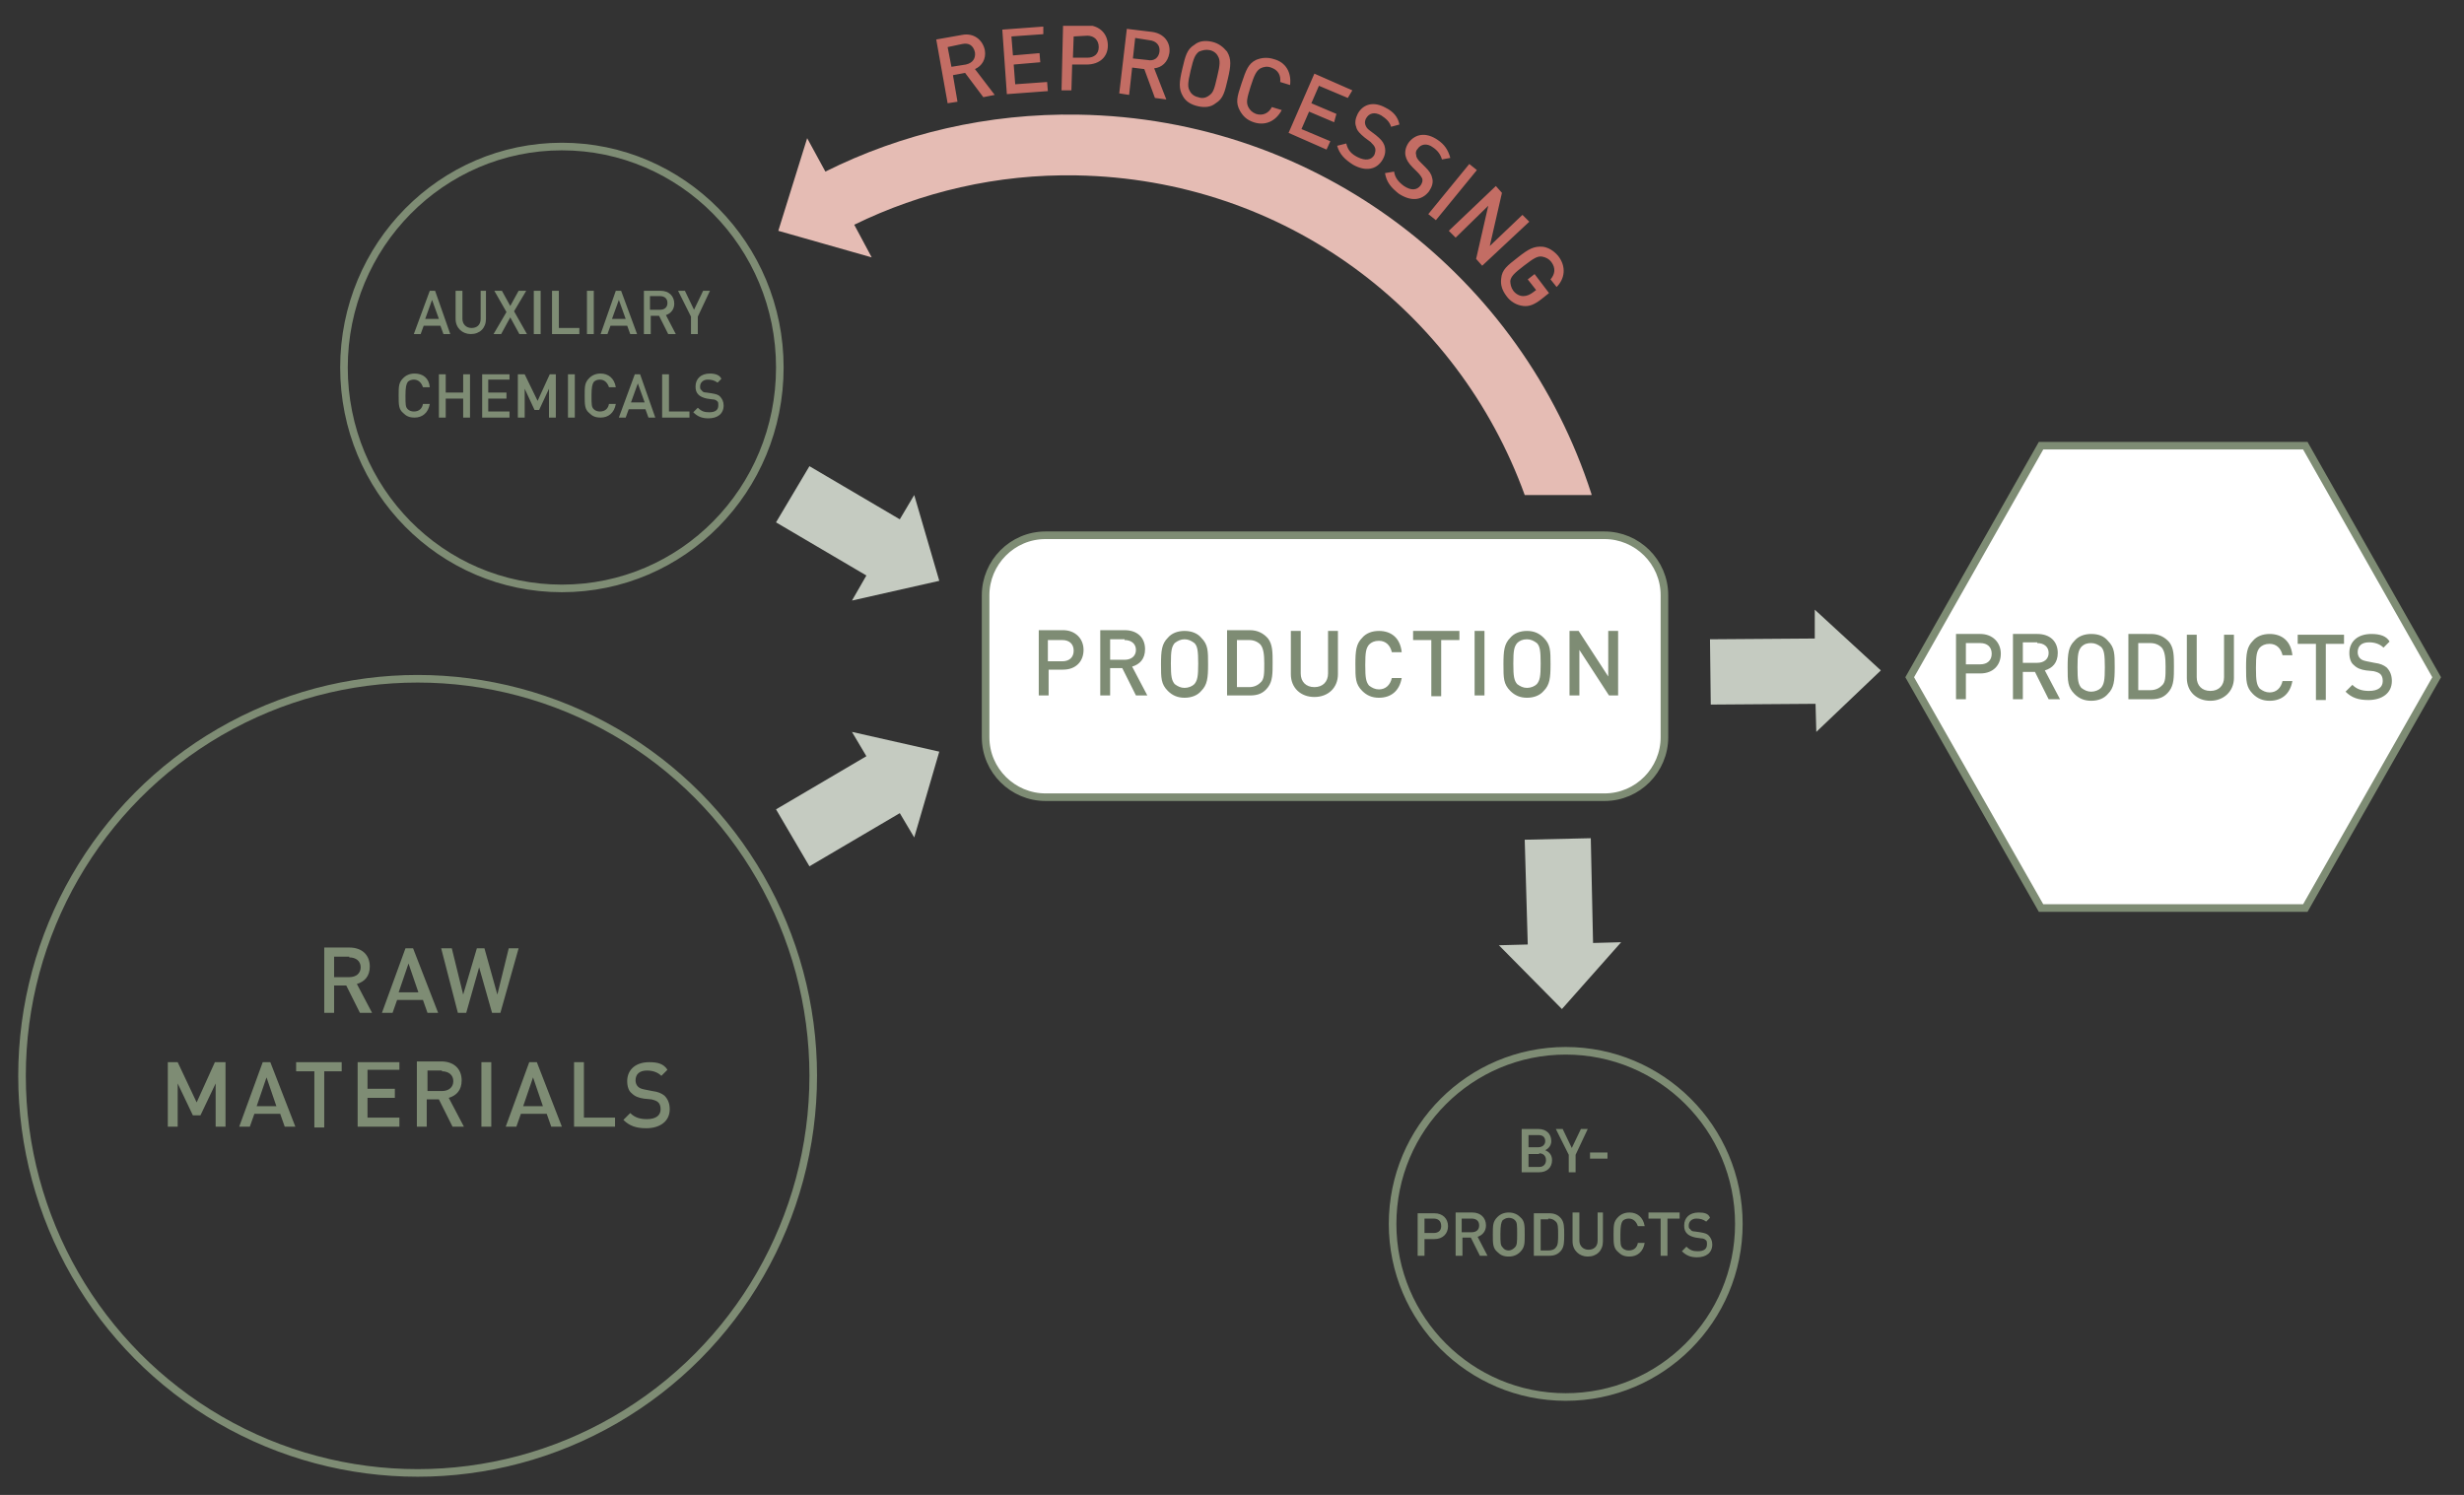 <?xml version="1.0" encoding="utf-8"?>
<!-- Generator: Adobe Illustrator 24.2.0, SVG Export Plug-In . SVG Version: 6.00 Build 0)  -->
<svg version="1.1" id="Ebene_1" xmlns="http://www.w3.org/2000/svg" xmlns:xlink="http://www.w3.org/1999/xlink" x="0px" y="0px"
	 viewBox="0 0 324.5 196.9" style="enable-background:new 0 0 324.5 196.9;" xml:space="preserve">
<rect x="0" y="0" width="324.5" height="196.9" fill="#333333" stroke="none"/>
<style type="text/css">
	.st0{clip-path:url(#SVGID_2_);fill:#FFFFFF;}
	.st1{clip-path:url(#SVGID_2_);fill:none;stroke:#7E8C74;}
	.st2{fill:#FFFFFF;}
	.st3{clip-path:url(#SVGID_4_);fill:none;stroke:#7E8C74;}
	.st4{clip-path:url(#SVGID_4_);fill:#7E8C74;}
	.st5{fill:#C5CBC1;}
	.st6{clip-path:url(#SVGID_6_);fill:#7E8C74;}
	.st7{clip-path:url(#SVGID_6_);fill:#E5BCB4;}
	.st8{clip-path:url(#SVGID_8_);fill:#C36D64;}
</style>
<g>
	<defs>
		<rect id="SVGID_1_" x="2.4" y="3.4" width="319.1" height="191.1"/>
	</defs>
	<clipPath id="SVGID_2_">
		<use xlink:href="#SVGID_1_"  style="overflow:visible;"/>
	</clipPath>
	<path class="st0" d="M137.7,70.5c-4.4,0-7.9,3.6-7.9,7.9v18.7c0,4.4,3.6,7.9,7.9,7.9h73.6c4.4,0,7.9-3.6,7.9-7.9V78.4
		c0-4.4-3.6-7.9-7.9-7.9H137.7z"/>
	<path class="st1" d="M137.7,70.5c-4.4,0-7.9,3.6-7.9,7.9v18.7c0,4.4,3.6,7.9,7.9,7.9h73.6c4.4,0,7.9-3.6,7.9-7.9V78.4
		c0-4.4-3.6-7.9-7.9-7.9H137.7z"/>
</g>
<polygon class="st2" points="303.6,58.7 268.8,58.7 251.5,89.2 268.8,119.6 303.6,119.6 320.9,89.2 "/>
<g>
	<defs>
		<rect id="SVGID_3_" x="2.4" y="3.4" width="319.1" height="191.1"/>
	</defs>
	<clipPath id="SVGID_4_">
		<use xlink:href="#SVGID_3_"  style="overflow:visible;"/>
	</clipPath>
	<polygon class="st3" points="303.6,58.7 268.8,58.7 251.5,89.2 268.8,119.6 303.6,119.6 320.9,89.2 	"/>
	<ellipse class="st3" cx="55" cy="141.7" rx="52.1" ry="52.3"/>
	<path class="st4" d="M85.5,139.9c-1.8,0-2.9,1-2.9,2.5c0,0.7,0.2,1.3,0.6,1.6c0.4,0.4,0.9,0.6,1.6,0.7l1,0.1
		c0.4,0.1,0.7,0.2,0.9,0.4c0.2,0.2,0.3,0.5,0.3,0.9c0,0.8-0.6,1.3-1.8,1.3c-0.9,0-1.6-0.2-2.2-0.8l-0.9,0.9c0.8,0.8,1.7,1.1,3,1.1
		c1.8,0,3.1-0.9,3.1-2.5c0-0.7-0.2-1.3-0.7-1.8c-0.4-0.3-0.8-0.5-1.6-0.6l-1-0.2c-0.5-0.1-0.7-0.2-0.9-0.4c-0.2-0.2-0.3-0.5-0.3-0.8
		c0-0.8,0.5-1.3,1.5-1.3c0.7,0,1.4,0.2,1.9,0.7l0.8-0.8C87.4,140.1,86.6,139.9,85.5,139.9 M76.9,139.9h-1.3v8.5H81v-1.2h-4.1V139.9z
		 M70.2,141.9l1.3,3.8h-2.6L70.2,141.9z M70.7,139.9h-1l-3.1,8.5h1.4l0.6-1.7h3.4l0.6,1.7h1.4L70.7,139.9z M64.7,139.9h-1.3v8.5h1.3
		V139.9z M58.2,141.1c0.9,0,1.5,0.5,1.5,1.3c0,0.8-0.6,1.3-1.5,1.3h-1.9v-2.7H58.2z M54.9,139.9v8.5h1.3v-3.6h1.6l1.8,3.6h1.5
		l-2-3.8c1-0.3,1.7-1,1.7-2.3c0-1.5-1-2.5-2.7-2.5H54.9z M52.6,139.9h-5.5v8.5h5.5v-1.2h-4.2v-2.6H52v-1.2h-3.6v-2.5h4.2V139.9z
		 M45,139.9h-6v1.2h2.4v7.4h1.3v-7.4H45V139.9z M35.1,141.9l1.3,3.8h-2.6L35.1,141.9z M35.6,139.9h-1l-3.1,8.5h1.4l0.6-1.7h3.4
		l0.6,1.7h1.4L35.6,139.9z M29.6,139.9h-1.3l-2.4,5.3l-2.5-5.3h-1.3v8.5h1.3v-5.7l2,4.2h1l2-4.2v5.7h1.3V139.9z"/>
	<path class="st4" d="M68.3,124.9H67l-1.5,6.1l-1.7-6.1h-1L61,131l-1.5-6.1h-1.4l2.2,8.5h1.1l1.7-6l1.7,6h1.1L68.3,124.9z
		 M53.8,126.9l1.3,3.8h-2.6L53.8,126.9z M54.4,124.9h-1l-3.1,8.5h1.4l0.6-1.7h3.4l0.6,1.7h1.4L54.4,124.9z M46,126.1
		c0.9,0,1.5,0.5,1.5,1.3c0,0.8-0.6,1.3-1.5,1.3H44v-2.7H46z M42.7,124.9v8.5H44v-3.6h1.6l1.8,3.6H49l-2-3.8c1-0.3,1.7-1,1.7-2.3
		c0-1.5-1-2.5-2.7-2.5H42.7z"/>
	<path class="st3" d="M74,77.5c15.9,0,28.7-13,28.7-29.1c0-16.1-12.9-29.1-28.7-29.1s-28.7,13-28.7,29.1
		C45.3,64.5,58.1,77.5,74,77.5z"/>
	<path class="st4" d="M93.5,49.2c-1.2,0-1.9,0.7-1.9,1.7c0,0.5,0.1,0.8,0.4,1.1c0.2,0.2,0.6,0.4,1.1,0.5l0.7,0.1
		c0.3,0,0.5,0.1,0.6,0.2c0.2,0.1,0.2,0.3,0.2,0.6c0,0.6-0.4,0.9-1.2,0.9c-0.6,0-1-0.1-1.5-0.6l-0.6,0.6c0.6,0.6,1.2,0.8,2,0.8
		c1.2,0,2-0.6,2-1.7c0-0.5-0.2-0.9-0.5-1.2c-0.2-0.2-0.5-0.3-1.1-0.4l-0.7-0.1c-0.3,0-0.5-0.1-0.6-0.3c-0.2-0.1-0.2-0.3-0.2-0.5
		c0-0.5,0.4-0.9,1-0.9c0.5,0,0.9,0.1,1.3,0.4l0.5-0.5C94.8,49.4,94.2,49.2,93.5,49.2 M88.1,49.3h-0.9V55h3.6v-0.8h-2.7V49.3z
		 M84,50.5l0.9,2.5h-1.8L84,50.5z M84.3,49.3h-0.7L81.5,55h0.9l0.4-1.1h2.2l0.4,1.1h0.9L84.3,49.3z M79.1,49.2
		c-0.6,0-1.1,0.2-1.5,0.6c-0.6,0.6-0.6,1.1-0.6,2.3c0,1.2,0,1.8,0.6,2.3c0.4,0.4,0.8,0.6,1.5,0.6c1,0,1.8-0.6,2-1.8h-0.9
		c-0.1,0.6-0.5,1-1.2,1c-0.3,0-0.6-0.1-0.8-0.3c-0.3-0.3-0.3-0.6-0.3-1.8c0-1.1,0.1-1.5,0.3-1.8c0.2-0.2,0.5-0.3,0.8-0.3
		c0.6,0,1,0.4,1.2,1h0.9C80.9,49.8,80.1,49.2,79.1,49.2 M75.7,49.3h-0.9V55h0.9V49.3z M73.3,49.3h-0.9l-1.6,3.5l-1.7-3.5h-0.9V55
		h0.9v-3.8l1.3,2.8h0.6l1.3-2.8V55h0.9V49.3z M67.1,49.3h-3.6V55h3.6v-0.8h-2.8v-1.7h2.4v-0.8h-2.4V50h2.8V49.3z M61.9,49.3H61v2.4
		h-2.3v-2.4h-0.9V55h0.9v-2.5H61V55h0.9V49.3z M54.6,49.2c-0.6,0-1.1,0.2-1.5,0.6c-0.6,0.6-0.6,1.1-0.6,2.3c0,1.2,0,1.8,0.6,2.3
		c0.4,0.4,0.8,0.6,1.5,0.6c1,0,1.8-0.6,2-1.8h-0.9c-0.1,0.6-0.5,1-1.2,1c-0.3,0-0.6-0.1-0.8-0.3c-0.3-0.3-0.3-0.6-0.3-1.8
		c0-1.1,0.1-1.5,0.3-1.8c0.2-0.2,0.5-0.3,0.8-0.3c0.6,0,1,0.4,1.2,1h0.9C56.5,49.8,55.7,49.2,54.6,49.2"/>
	<path class="st4" d="M93.5,38.3h-0.9l-1.2,2.5l-1.2-2.5h-0.9l1.7,3.4V44h0.9v-2.3L93.5,38.3z M86.9,39c0.6,0,1,0.3,1,0.9
		c0,0.6-0.4,0.9-1,0.9h-1.3V39H86.9z M84.8,38.3V44h0.9v-2.4h1.1l1.2,2.4h1l-1.3-2.5c0.6-0.2,1.1-0.7,1.1-1.5c0-1-0.7-1.7-1.8-1.7
		H84.8z M81.5,39.5l0.9,2.5h-1.8L81.5,39.5z M81.8,38.3h-0.7L79.1,44H80l0.4-1.1h2.2L83,44h0.9L81.8,38.3z M78.2,38.3h-0.9V44h0.9
		V38.3z M73.6,38.3h-0.9V44h3.6v-0.8h-2.7V38.3z M71.2,38.3h-0.9V44h0.9V38.3z M69.3,38.3h-1l-1.1,2l-1.1-2h-1l1.6,2.8L65,44h1
		l1.2-2.2l1.2,2.2h1L67.7,41L69.3,38.3z M64.2,38.3h-0.9V42c0,0.8-0.5,1.2-1.2,1.2c-0.7,0-1.2-0.5-1.2-1.2v-3.7h-0.9V42
		c0,1.2,0.9,2,2,2c1.2,0,2-0.8,2-2V38.3z M56.9,39.5l0.9,2.5h-1.8L56.9,39.5z M57.3,38.3h-0.7L54.5,44h0.9l0.4-1.1h2.2l0.4,1.1h0.9
		L57.3,38.3z"/>
	<path class="st4" d="M312.3,83.5c-1.8,0-2.9,1-2.9,2.5c0,0.7,0.2,1.3,0.6,1.6c0.4,0.4,0.9,0.6,1.6,0.7l1,0.1
		c0.4,0.1,0.7,0.2,0.9,0.4c0.2,0.2,0.3,0.5,0.3,0.9c0,0.8-0.6,1.3-1.8,1.3c-0.9,0-1.6-0.2-2.2-0.8l-0.9,0.9c0.8,0.8,1.7,1.1,3,1.1
		c1.8,0,3.1-0.9,3.1-2.5c0-0.7-0.2-1.3-0.7-1.8c-0.4-0.3-0.8-0.5-1.6-0.6l-1-0.2c-0.5-0.1-0.7-0.2-0.9-0.4c-0.2-0.2-0.3-0.5-0.3-0.8
		c0-0.8,0.5-1.3,1.5-1.3c0.7,0,1.4,0.2,1.9,0.7l0.8-0.8C314.3,83.8,313.5,83.5,312.3,83.5 M308.6,83.6h-6v1.2h2.4v7.4h1.3v-7.4h2.4
		V83.6z M298.9,83.5c-0.9,0-1.7,0.3-2.2,0.9c-0.8,0.8-0.9,1.7-0.9,3.5s0,2.6,0.9,3.5c0.6,0.6,1.3,0.9,2.2,0.9c1.6,0,2.7-0.9,3-2.6
		h-1.3c-0.2,0.9-0.8,1.5-1.7,1.5c-0.5,0-0.9-0.2-1.3-0.5c-0.4-0.5-0.5-1-0.5-2.7s0.1-2.2,0.5-2.7c0.3-0.3,0.7-0.5,1.3-0.5
		c0.9,0,1.5,0.6,1.7,1.5h1.3C301.7,84.4,300.5,83.5,298.9,83.5 M294.2,83.6h-1.3v5.6c0,1.1-0.7,1.8-1.8,1.8c-1.1,0-1.8-0.7-1.8-1.8
		v-5.6h-1.3v5.7c0,1.8,1.3,3,3.1,3c1.7,0,3.1-1.2,3.1-3V83.6z M283.2,84.7c0.6,0,1.1,0.2,1.5,0.6c0.4,0.5,0.5,1.3,0.5,2.5
		c0,1.3,0,2.1-0.5,2.5c-0.4,0.4-0.9,0.6-1.5,0.6h-1.6v-6.2H283.2z M280.3,83.6v8.5h3c1.1,0,1.8-0.3,2.4-1.1c0.6-0.8,0.6-1.8,0.6-3.2
		c0-1.4,0-2.4-0.6-3.2c-0.6-0.7-1.4-1.1-2.4-1.1H280.3z M275.4,84.7c0.5,0,0.9,0.2,1.3,0.5c0.4,0.4,0.5,1,0.5,2.7
		c0,1.7-0.1,2.2-0.5,2.7c-0.3,0.3-0.8,0.5-1.3,0.5c-0.5,0-0.9-0.2-1.3-0.5c-0.4-0.5-0.5-1-0.5-2.7c0-1.7,0.1-2.2,0.5-2.7
		C274.5,84.8,274.9,84.7,275.4,84.7 M275.4,83.5c-0.9,0-1.7,0.3-2.2,0.9c-0.8,0.8-0.9,1.7-0.9,3.5c0,1.8,0,2.6,0.9,3.5
		c0.6,0.6,1.3,0.9,2.2,0.9c0.9,0,1.7-0.3,2.2-0.9c0.8-0.8,0.9-1.7,0.9-3.5c0-1.8,0-2.6-0.9-3.5C277.1,83.8,276.4,83.5,275.4,83.5
		 M268.3,84.7c0.9,0,1.5,0.5,1.5,1.3c0,0.8-0.6,1.3-1.5,1.3h-1.9v-2.7H268.3z M265.1,83.6v8.5h1.3v-3.6h1.6l1.8,3.6h1.5l-2-3.8
		c1-0.3,1.7-1,1.7-2.3c0-1.5-1-2.5-2.7-2.5H265.1z M260.8,84.7c0.9,0,1.5,0.5,1.5,1.4c0,0.9-0.6,1.4-1.5,1.4h-1.9v-2.8H260.8z
		 M257.6,83.6v8.5h1.3v-3.4h1.9c1.7,0,2.7-1.1,2.7-2.6c0-1.5-1.1-2.6-2.7-2.6H257.6z"/>
	<ellipse class="st3" cx="206.2" cy="161.2" rx="22.8" ry="22.8"/>
	<path class="st4" d="M223.7,159.7c-1.2,0-1.9,0.7-1.9,1.7c0,0.5,0.1,0.8,0.4,1.1c0.2,0.2,0.6,0.4,1.1,0.5l0.7,0.1
		c0.3,0,0.5,0.1,0.6,0.2c0.2,0.1,0.2,0.3,0.2,0.6c0,0.6-0.4,0.9-1.2,0.9c-0.6,0-1-0.1-1.5-0.6l-0.6,0.6c0.6,0.6,1.2,0.8,2,0.8
		c1.2,0,2-0.6,2-1.7c0-0.5-0.2-0.9-0.5-1.2c-0.2-0.2-0.5-0.3-1.1-0.4l-0.7-0.1c-0.3,0-0.5-0.1-0.6-0.3c-0.2-0.1-0.2-0.3-0.2-0.5
		c0-0.5,0.4-0.9,1-0.9c0.5,0,0.9,0.1,1.3,0.4l0.5-0.5C225,159.8,224.4,159.7,223.7,159.7 M221.1,159.7h-4v0.8h1.6v4.9h0.9v-4.9h1.6
		V159.7z M214.6,159.7c-0.6,0-1.1,0.2-1.5,0.6c-0.6,0.6-0.6,1.1-0.6,2.3c0,1.2,0,1.8,0.6,2.3c0.4,0.4,0.8,0.6,1.5,0.6
		c1,0,1.8-0.6,2-1.8h-0.9c-0.1,0.6-0.5,1-1.2,1c-0.3,0-0.6-0.1-0.8-0.3c-0.3-0.3-0.3-0.6-0.3-1.8c0-1.1,0.1-1.5,0.3-1.8
		c0.2-0.2,0.5-0.3,0.8-0.3c0.6,0,1,0.4,1.2,1h0.9C216.4,160.3,215.6,159.7,214.6,159.7 M211.3,159.7h-0.9v3.7c0,0.8-0.5,1.2-1.2,1.2
		c-0.7,0-1.2-0.5-1.2-1.2v-3.7h-0.9v3.8c0,1.2,0.9,2,2,2c1.2,0,2-0.8,2-2V159.7z M203.9,160.5c0.4,0,0.7,0.1,1,0.4
		c0.3,0.3,0.3,0.8,0.3,1.7c0,0.8,0,1.4-0.3,1.7c-0.2,0.3-0.6,0.4-1,0.4h-1v-4.1H203.9z M202,159.7v5.7h2c0.7,0,1.2-0.2,1.6-0.7
		c0.4-0.5,0.4-1.2,0.4-2.1c0-0.9,0-1.6-0.4-2.1c-0.4-0.5-0.9-0.7-1.6-0.7H202z M198.7,160.4c0.3,0,0.6,0.1,0.8,0.3
		c0.3,0.3,0.3,0.6,0.3,1.8c0,1.1,0,1.5-0.3,1.8c-0.2,0.2-0.5,0.4-0.8,0.4c-0.3,0-0.6-0.1-0.8-0.4c-0.3-0.3-0.3-0.6-0.3-1.8
		c0-1.1,0.1-1.5,0.3-1.8C198.1,160.6,198.3,160.4,198.7,160.4 M198.7,159.7c-0.6,0-1.1,0.2-1.5,0.6c-0.6,0.6-0.6,1.1-0.6,2.3
		c0,1.2,0,1.8,0.6,2.3c0.4,0.4,0.8,0.6,1.5,0.6c0.6,0,1.1-0.2,1.5-0.6c0.6-0.6,0.6-1.1,0.6-2.3c0-1.2,0-1.8-0.6-2.3
		C199.8,159.9,199.3,159.7,198.7,159.7 M193.8,160.5c0.6,0,1,0.3,1,0.9c0,0.6-0.4,0.9-1,0.9h-1.3v-1.8H193.8z M191.7,159.7v5.7h0.9
		V163h1.1l1.2,2.4h1l-1.3-2.5c0.6-0.2,1.1-0.7,1.1-1.5c0-1-0.7-1.7-1.8-1.7H191.7z M188.8,160.5c0.6,0,1,0.3,1,1
		c0,0.6-0.4,0.9-1,0.9h-1.2v-1.9H188.8z M186.7,159.7v5.7h0.9v-2.2h1.3c1.1,0,1.8-0.7,1.8-1.7c0-1-0.7-1.7-1.8-1.7H186.7z"/>
	<path class="st4" d="M211.7,151.8h-2.3v0.8h2.3V151.8z M209.1,148.7h-0.9l-1.2,2.5l-1.2-2.5h-0.9l1.7,3.4v2.3h0.9v-2.3L209.1,148.7
		z M202.6,149.5c0.6,0,0.9,0.3,0.9,0.8c0,0.5-0.4,0.8-0.9,0.8h-1.3v-1.6H202.6z M202.7,151.9c0.6,0,0.9,0.4,0.9,0.9
		c0,0.5-0.3,0.9-0.9,0.9h-1.4v-1.7H202.7z M200.4,148.7v5.7h2.3c1,0,1.7-0.6,1.7-1.6c0-0.7-0.4-1.1-0.9-1.3c0.4-0.2,0.8-0.6,0.8-1.2
		c0-1-0.7-1.6-1.7-1.6H200.4z"/>
</g>
<polygon class="st5" points="120.4,110.3 123.7,99 112.2,96.4 114.1,99.6 102.2,106.6 106.6,114.1 118.5,107.1 "/>
<g>
	<defs>
		<rect id="SVGID_5_" x="2.4" y="3.4" width="319.1" height="191.1"/>
	</defs>
	<clipPath id="SVGID_6_">
		<use xlink:href="#SVGID_5_"  style="overflow:visible;"/>
	</clipPath>
	<path class="st6" d="M213.1,83.1h-1.3v6l-3.9-6h-1.2v8.5h1.3v-6l3.9,6h1.2V83.1z M201.1,84.2c0.5,0,0.9,0.2,1.3,0.5
		c0.4,0.4,0.5,1,0.5,2.7c0,1.7-0.1,2.2-0.5,2.7c-0.3,0.3-0.8,0.5-1.3,0.5c-0.5,0-0.9-0.2-1.3-0.5c-0.4-0.5-0.5-1-0.5-2.7
		c0-1.7,0.1-2.2,0.5-2.7C200.1,84.4,200.5,84.2,201.1,84.2 M201.1,83.1c-0.9,0-1.7,0.3-2.2,0.9c-0.8,0.8-0.9,1.7-0.9,3.5
		c0,1.8,0,2.6,0.9,3.5c0.6,0.6,1.3,0.9,2.2,0.9c0.9,0,1.7-0.3,2.2-0.9c0.8-0.8,0.9-1.7,0.9-3.5c0-1.8,0-2.6-0.9-3.5
		C202.7,83.4,202,83.1,201.1,83.1 M195.5,83.1h-1.3v8.5h1.3V83.1z M192.1,83.1h-6v1.2h2.4v7.4h1.3v-7.4h2.4V83.1z M181.6,83.1
		c-0.9,0-1.7,0.3-2.2,0.9c-0.8,0.8-0.9,1.7-0.9,3.5s0,2.6,0.9,3.5c0.6,0.6,1.3,0.9,2.2,0.9c1.6,0,2.7-0.9,3-2.6h-1.3
		c-0.2,0.9-0.8,1.5-1.7,1.5c-0.5,0-0.9-0.2-1.3-0.5c-0.4-0.5-0.5-1-0.5-2.7s0.1-2.2,0.5-2.7c0.3-0.3,0.7-0.5,1.3-0.5
		c0.9,0,1.5,0.6,1.7,1.5h1.3C184.4,84,183.2,83.1,181.6,83.1 M176.2,83.1h-1.3v5.6c0,1.1-0.7,1.8-1.8,1.8c-1.1,0-1.8-0.7-1.8-1.8
		v-5.6h-1.3v5.7c0,1.8,1.3,3,3.1,3s3.1-1.2,3.1-3V83.1z M164.5,84.3c0.6,0,1.1,0.2,1.5,0.6c0.4,0.5,0.5,1.3,0.5,2.5
		c0,1.3,0,2.1-0.5,2.5c-0.4,0.4-0.9,0.6-1.5,0.6h-1.6v-6.2H164.5z M161.6,83.1v8.5h3c1.1,0,1.8-0.3,2.4-1.1c0.6-0.8,0.6-1.8,0.6-3.2
		c0-1.4,0-2.4-0.6-3.2c-0.6-0.7-1.4-1.1-2.4-1.1H161.6z M156,84.2c0.5,0,0.9,0.2,1.3,0.5c0.4,0.4,0.5,1,0.5,2.7
		c0,1.7-0.1,2.2-0.5,2.7c-0.3,0.3-0.8,0.5-1.3,0.5c-0.5,0-0.9-0.2-1.3-0.5c-0.4-0.5-0.5-1-0.5-2.7c0-1.7,0.1-2.2,0.5-2.7
		C155.1,84.4,155.5,84.2,156,84.2 M156,83.1c-0.9,0-1.7,0.3-2.2,0.9c-0.8,0.8-0.9,1.7-0.9,3.5c0,1.8,0,2.6,0.9,3.5
		c0.6,0.6,1.3,0.9,2.2,0.9c0.9,0,1.7-0.3,2.2-0.9c0.8-0.8,0.9-1.7,0.9-3.5c0-1.8,0-2.6-0.9-3.5C157.7,83.4,156.9,83.1,156,83.1
		 M148.1,84.3c0.9,0,1.5,0.5,1.5,1.3c0,0.8-0.6,1.3-1.5,1.3h-1.9v-2.7H148.1z M144.9,83.1v8.5h1.3v-3.6h1.6l1.8,3.6h1.5l-2-3.8
		c1-0.3,1.7-1,1.7-2.3c0-1.5-1-2.5-2.7-2.5H144.9z M139.9,84.3c0.9,0,1.5,0.5,1.5,1.4c0,0.9-0.6,1.4-1.5,1.4h-1.9v-2.8H139.9z
		 M136.8,83.1v8.5h1.3v-3.4h1.9c1.7,0,2.7-1.1,2.7-2.6c0-1.5-1.1-2.6-2.7-2.6H136.8z"/>
	<path class="st7" d="M209.6,65.1c-9.2-28.6-35.8-49.5-67.6-50c-11.9-0.2-23.3,2.5-33.3,7.5l-2.4-4.4l-3.8,12.2l12.3,3.5l-2.3-4.3
		c8.8-4.3,18.8-6.7,29.3-6.5c27.4,0.5,50.2,17.8,59,42.1H209.6z"/>
</g>
<polygon class="st5" points="120.4,65.2 123.7,76.5 112.2,79.1 114.1,75.8 102.2,68.8 106.6,61.4 118.5,68.4 "/>
<polygon class="st5" points="239.2,96.4 247.7,88.3 239,80.3 239,84.1 225.2,84.2 225.3,92.8 239.1,92.7 "/>
<polygon class="st5" points="213.5,124.1 205.7,132.9 197.4,124.5 201.2,124.4 200.8,110.6 209.5,110.4 209.8,124.2 "/>
<g>
	<defs>
		<rect id="SVGID_7_" x="2.4" y="3.4" width="319.1" height="191.1"/>
	</defs>
	<clipPath id="SVGID_8_">
		<use xlink:href="#SVGID_7_"  style="overflow:visible;"/>
	</clipPath>
	<path class="st8" d="M205.2,33.7c-0.6-0.7-1.3-1.1-2-1.2c-1.2-0.1-1.9,0.3-3.3,1.4s-2.1,1.6-2.2,2.8c-0.1,0.8,0.1,1.5,0.7,2.3
		c0.5,0.7,1.3,1.2,2.2,1.3c0.8,0.1,1.5-0.2,2.4-0.9l1-0.8l-1.9-2.5l-0.9,0.7l1.1,1.4l-0.4,0.3c-0.4,0.3-0.8,0.5-1.3,0.5
		c-0.5,0-1-0.3-1.3-0.7c-0.3-0.4-0.4-0.9-0.4-1.3c0.1-0.6,0.5-1,1.8-2c1.3-1,1.8-1.3,2.4-1.2c0.5,0.1,0.9,0.3,1.2,0.7
		c0.6,0.8,0.5,1.6-0.1,2.3l0.8,1C206.1,36.7,206.3,35.1,205.2,33.7 M201.4,29.2l-0.9-0.9l-4.3,4.1l1.6-7l-0.8-0.9l-6.2,5.9l0.9,0.9
		l4.3-4.2l-1.6,7l0.8,0.9L201.4,29.2z M194.5,22.4l-1-0.8l-5.4,6.6l1,0.8L194.5,22.4z M189.3,18.4c-1.5-1-2.9-0.8-3.8,0.4
		c-0.4,0.6-0.5,1.2-0.4,1.7c0.1,0.5,0.4,1,0.9,1.5l0.7,0.7c0.3,0.3,0.5,0.6,0.6,0.8c0.1,0.3,0,0.6-0.2,0.9c-0.5,0.7-1.3,0.7-2.2,0.1
		c-0.7-0.5-1.2-1.1-1.3-1.9l-1.2,0.2c0.2,1.2,0.8,1.9,1.8,2.7c1.5,1,3,1,4-0.3c0.4-0.6,0.6-1.2,0.4-1.8c-0.1-0.5-0.4-0.9-0.9-1.4
		l-0.7-0.7c-0.3-0.3-0.5-0.6-0.5-0.9c-0.1-0.3,0-0.6,0.2-0.8c0.4-0.6,1.2-0.8,2-0.2c0.6,0.4,1,0.9,1.2,1.6l1.1-0.2
		C190.7,19.7,190.2,19,189.3,18.4 M182.5,14.2c-1.6-0.9-3-0.5-3.7,0.8c-0.3,0.6-0.4,1.2-0.2,1.7c0.1,0.5,0.5,0.9,1.1,1.4l0.8,0.6
		c0.3,0.3,0.5,0.5,0.6,0.8c0.1,0.3,0,0.6-0.1,0.9c-0.4,0.7-1.2,0.8-2.2,0.3c-0.8-0.4-1.3-0.9-1.5-1.8l-1.2,0.3
		c0.3,1.1,1,1.8,2.1,2.5c1.6,0.9,3.1,0.7,3.9-0.7c0.4-0.7,0.4-1.3,0.2-1.9c-0.2-0.5-0.5-0.8-1.1-1.3l-0.8-0.6
		c-0.4-0.3-0.5-0.5-0.6-0.8c-0.1-0.3,0-0.6,0.1-0.8c0.4-0.7,1.1-0.9,2-0.4c0.6,0.4,1.1,0.8,1.3,1.5l1.1-0.3
		C184.1,15.4,183.5,14.7,182.5,14.2 M178.1,11.9l-5-2.2l-3.4,7.8l5,2.2l0.5-1.1l-3.8-1.6l1-2.3l3.3,1.4L176,15l-3.3-1.4l1-2.3
		l3.8,1.6L178.1,11.9z M167.8,7.8c-0.9-0.3-1.7-0.2-2.4,0.1c-1,0.5-1.3,1.3-1.9,3.1s-0.8,2.5-0.2,3.6c0.4,0.7,0.9,1.2,1.8,1.5
		c1.5,0.5,2.9-0.1,3.7-1.6l-1.3-0.4c-0.4,0.8-1.2,1.2-2.1,0.9c-0.5-0.2-0.8-0.5-1-0.9c-0.3-0.6-0.2-1.1,0.3-2.7
		c0.5-1.6,0.8-2.1,1.3-2.4c0.4-0.2,0.9-0.3,1.4-0.1c0.9,0.3,1.3,1,1.2,1.9l1.3,0.4C170.1,9.5,169.3,8.2,167.8,7.8 M159.3,6.6
		c0.5,0.1,0.9,0.4,1.1,0.8c0.3,0.5,0.3,1.1-0.1,2.7c-0.4,1.7-0.5,2.1-1.1,2.5c-0.4,0.3-0.9,0.4-1.4,0.2c-0.5-0.1-0.9-0.4-1.1-0.8
		c-0.3-0.5-0.3-1,0.1-2.7c0.4-1.7,0.6-2.1,1.1-2.5C158.4,6.6,158.8,6.5,159.3,6.6 M159.6,5.5c-0.9-0.2-1.7-0.1-2.3,0.4
		c-1,0.6-1.2,1.5-1.6,3.2c-0.4,1.7-0.5,2.6,0.1,3.6c0.4,0.7,1.1,1.1,2,1.3c0.9,0.2,1.7,0.1,2.3-0.4c1-0.6,1.2-1.5,1.6-3.2
		c0.4-1.7,0.5-2.6-0.1-3.6C161.1,6.2,160.5,5.7,159.6,5.5 M151.4,5.3c0.9,0.1,1.4,0.7,1.3,1.5c-0.1,0.8-0.7,1.3-1.6,1.1l-1.9-0.2
		l0.3-2.7L151.4,5.3z M148.4,3.8l-1,8.5l1.3,0.2l0.4-3.6l1.6,0.2l1.4,3.8l1.5,0.2L152,9c1-0.1,1.8-0.8,2-2c0.2-1.4-0.7-2.6-2.3-2.8
		L148.4,3.8z M143.2,4.7c0.9,0,1.5,0.6,1.5,1.5c0,0.9-0.6,1.4-1.5,1.4l-1.9,0l0.1-2.8L143.2,4.7z M140,3.4l-0.2,8.5l1.3,0l0.1-3.4
		l1.9,0c1.7,0,2.8-1,2.8-2.5c0-1.5-1-2.6-2.7-2.7L140,3.4z M137.4,3.5L132,3.9l0.6,8.5L138,12l-0.1-1.2l-4.2,0.3l-0.2-2.6l3.5-0.3
		l-0.1-1.2l-3.5,0.3l-0.2-2.5l4.2-0.3L137.4,3.5z M126.7,5.8c0.9-0.2,1.5,0.2,1.7,1.1c0.1,0.8-0.3,1.4-1.2,1.6l-1.9,0.3l-0.5-2.6
		L126.7,5.8z M123.3,5.2l1.5,8.4l1.3-0.2l-0.6-3.5l1.6-0.3l2.4,3.2l1.5-0.3l-2.6-3.4c0.9-0.4,1.5-1.3,1.3-2.5c-0.3-1.4-1.5-2.3-3-2
		L123.3,5.2z"/>
</g>
</svg>
